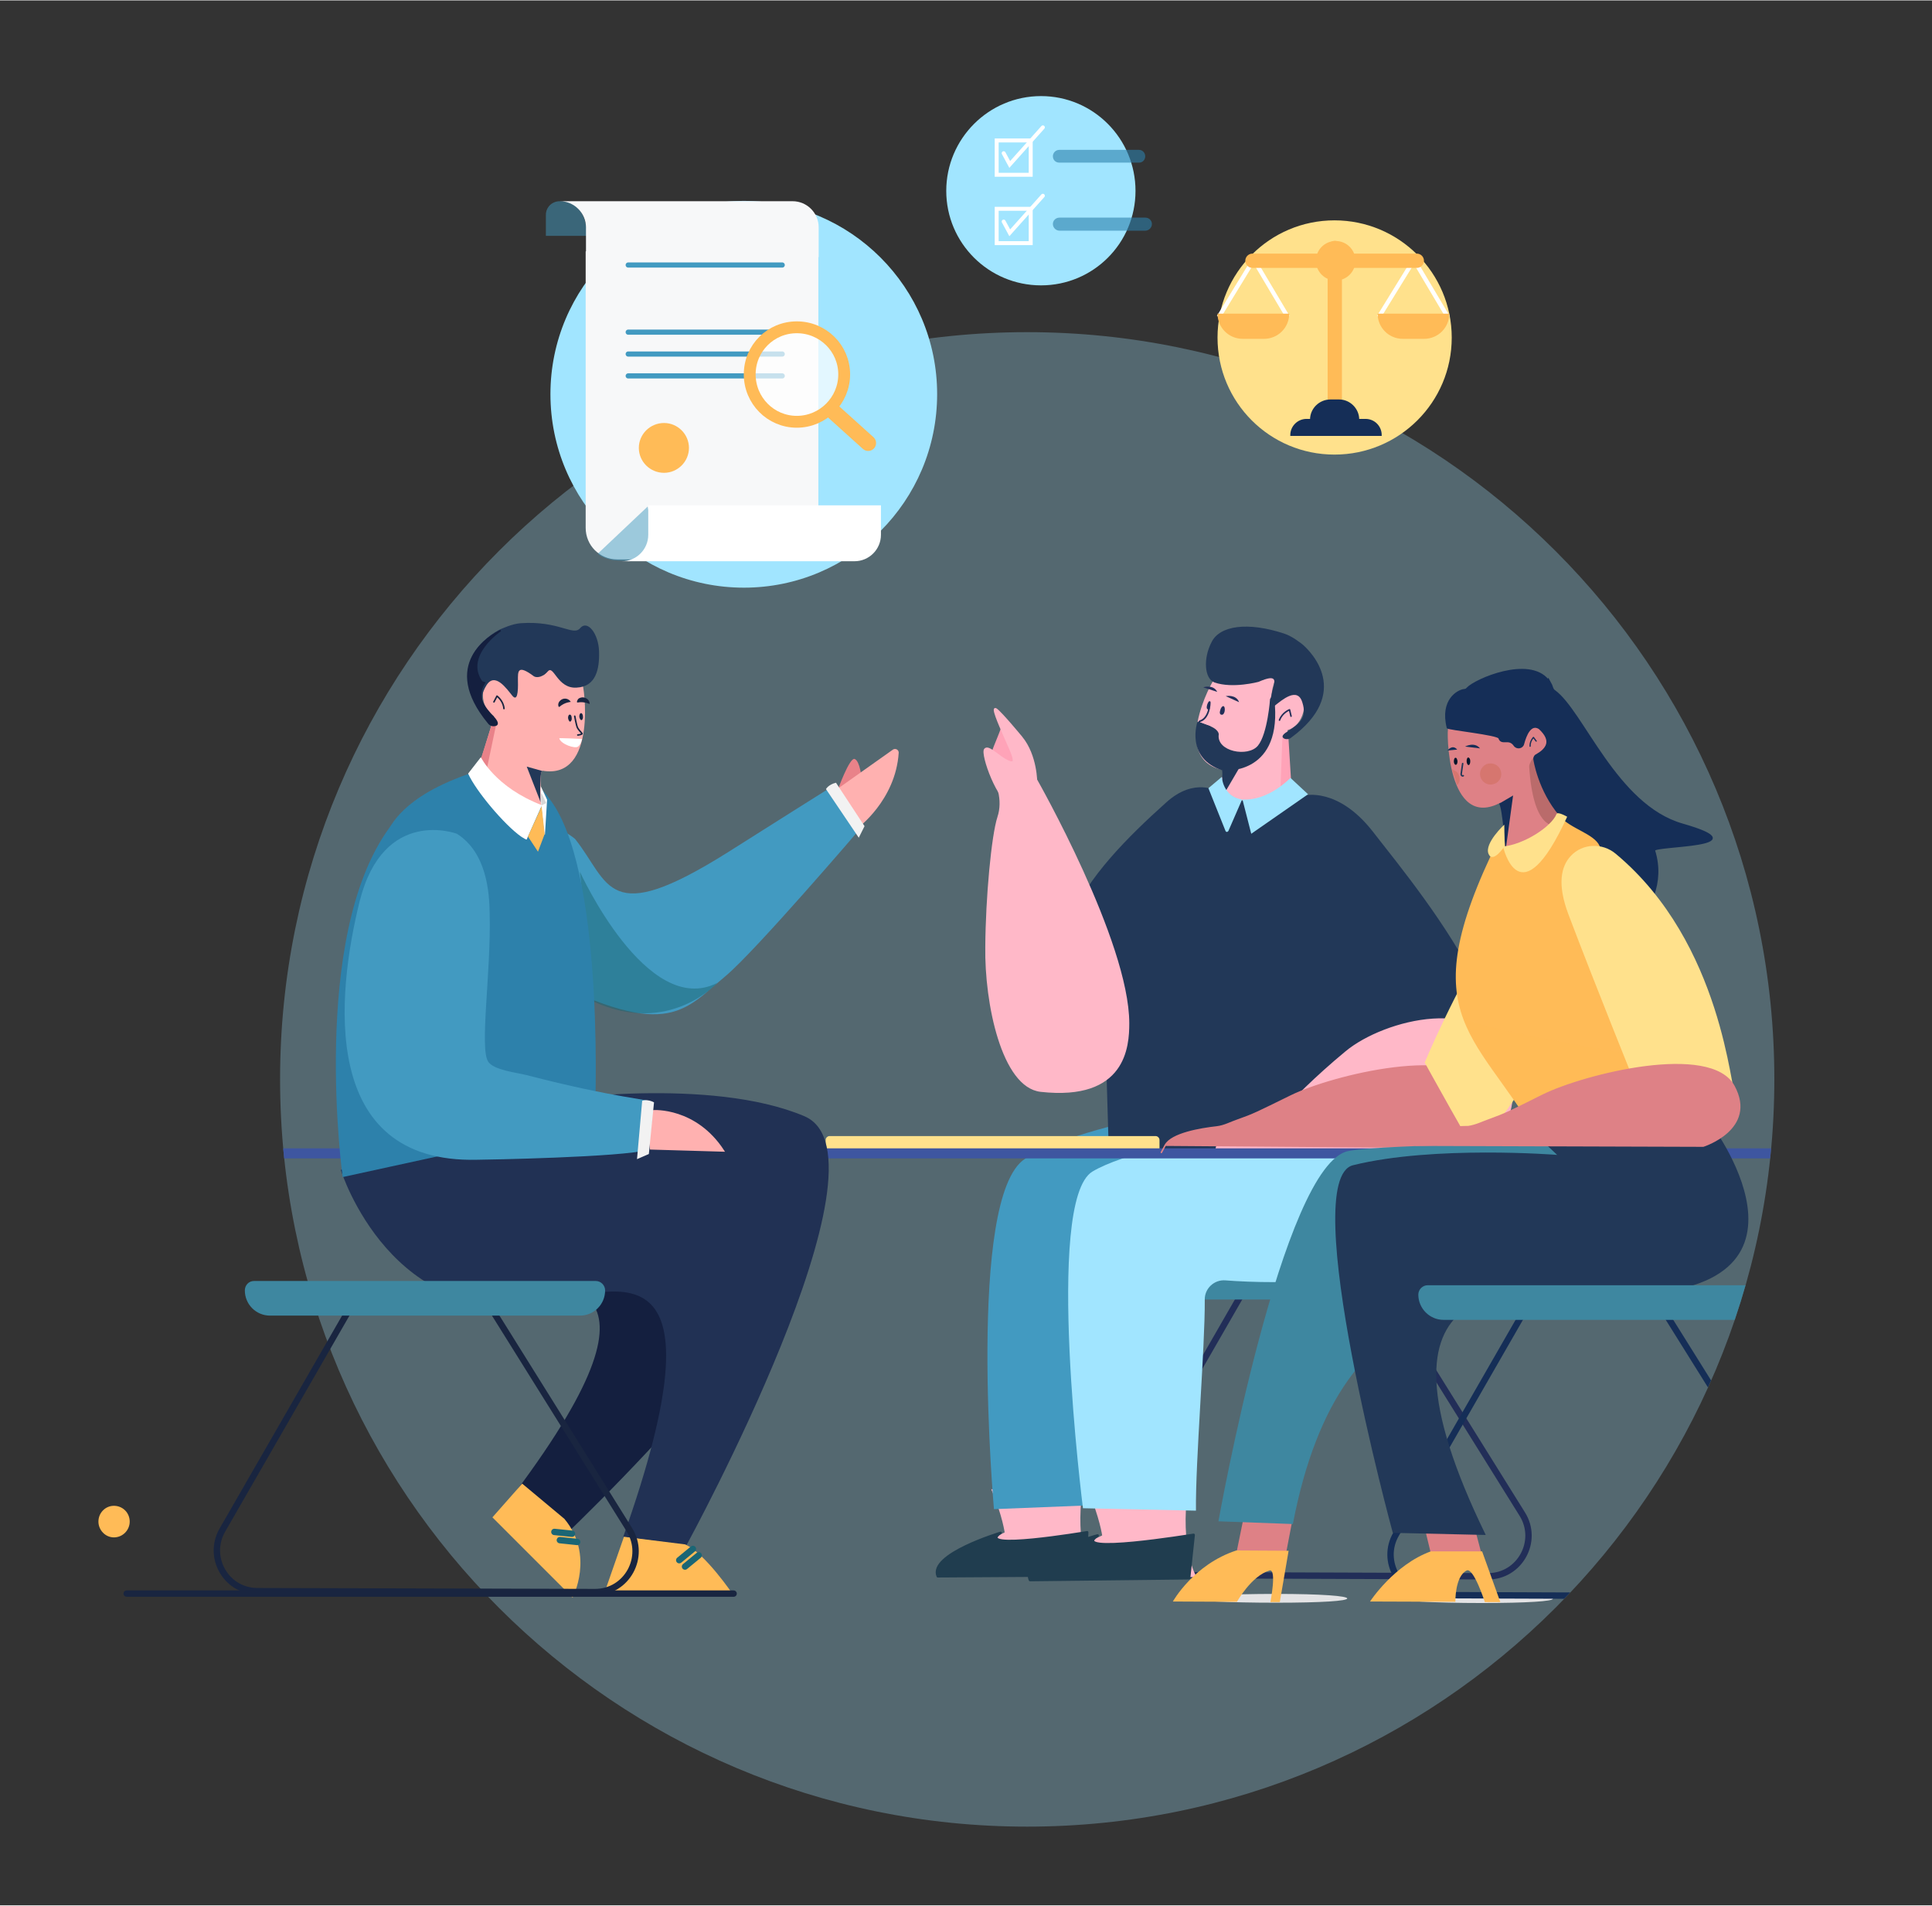 <svg version="1.2" xmlns="http://www.w3.org/2000/svg" viewBox="0 0 636 627" width="800" height="789">
	<rect x="0" y="0" width="636" height="627" fill="#333333" stroke="none"/>
	<title>9263461_4081378-ai</title>
	<defs>
		<clipPath clipPathUnits="userSpaceOnUse" id="cp1">
			<path d="m584.07 355.13c0 135.83-110.11 245.94-245.94 245.94-135.83 0-245.95-110.11-245.95-245.94 0-135.83 110.12-245.94 245.95-245.94 135.83 0 245.94 110.11 245.94 245.94z"/>
		</clipPath>
		<clipPath clipPathUnits="userSpaceOnUse" id="cp2">
			<path d="m373.82 62.68c0 17.19-13.94 31.14-31.14 31.14-17.2 0-31.14-13.95-31.14-31.14 0-17.2 13.94-31.15 31.14-31.15 17.2 0 31.14 13.95 31.14 31.15z"/>
		</clipPath>
	</defs>
	<style>
		.s0 { opacity: .3;fill: #a1e5ff } 
		.s1 { fill: none;stroke: #222e58;stroke-linecap: round;stroke-linejoin: round;stroke-width: 2.1 } 
		.s2 { fill: #3e87a0 } 
		.s3 { fill: #ffb8c8;stroke: #ffb8c8;stroke-width: .5 } 
		.s4 { fill: #203d4f;stroke: #203d4f;stroke-linecap: round;stroke-linejoin: round;stroke-width: .8 } 
		.s5 { fill: #429ac1 } 
		.s6 { fill: #203d4f;stroke: #203d4f;stroke-linecap: round;stroke-linejoin: round;stroke-width: .9 } 
		.s7 { fill: #a1e5ff } 
		.s8 { fill: #223858 } 
		.s9 { opacity: .4;mix-blend-mode: multiply;fill: #ffb8c8 } 
		.s10 { fill: #ffa3b8;stroke: #ffa3b8;stroke-width: .5 } 
		.s11 { fill: none;stroke: #222e58;stroke-linecap: round;stroke-linejoin: round;stroke-width: .5 } 
		.s12 { fill: #222e58 } 
		.s13 { fill: #ffe18c } 
		.s14 { fill: none;stroke: #3e56a0;stroke-width: 3.3 } 
		.s15 { fill: #e3e3e5 } 
		.s16 { fill: #de8186;stroke: #de8186;stroke-width: .5 } 
		.s17 { fill: #ffbb57 } 
		.s18 { opacity: .1;mix-blend-mode: multiply;fill: #ffbb57 } 
		.s19 { fill: none;stroke: #152e57;stroke-linecap: round;stroke-linejoin: round;stroke-width: 2.1 } 
		.s20 { fill: none;stroke: #152e57;stroke-linecap: round;stroke-linejoin: round;stroke-width: .4 } 
		.s21 { fill: #152e57 } 
		.s22 { fill: #ba6b6b } 
		.s23 { fill: #152e57;stroke: #152e57;stroke-width: .5 } 
		.s24 { fill: #d6766f } 
		.s25 { fill: none;stroke: #223858;stroke-linecap: round;stroke-linejoin: round;stroke-width: .5 } 
		.s26 { fill: #02152b } 
		.s27 { fill: none;stroke: #ffffff;stroke-width: 1.3 } 
		.s28 { fill: none;stroke: #ffffff;stroke-linecap: round;stroke-width: 1.3 } 
		.s29 { fill: #2d81ab } 
		.s30 { opacity: .5;fill: #429ac1 } 
		.s31 { fill: #f7f8f9 } 
		.s32 { fill: #ffffff } 
		.s33 { fill: none;stroke: #429ac1;stroke-linecap: round;stroke-width: 1.7 } 
		.s34 { opacity: .7;fill: #ffffff } 
		.s35 { fill: none;stroke: #ffbb57;stroke-width: 3.9 } 
		.s36 { fill: none;stroke: #ffbb57;stroke-linecap: round;stroke-width: 5.2 } 
		.s37 { fill: none;stroke: #ffbb57;stroke-linecap: round;stroke-width: 4.7 } 
		.s38 { fill: none;stroke: #ffffff;stroke-width: 1.4 } 
		.s39 { fill: #141f3f;stroke: #141f3f;stroke-width: .5 } 
		.s40 { fill: none;stroke: #1b6675;stroke-linecap: round;stroke-linejoin: round;stroke-width: 2.1 } 
		.s41 { fill: #213154;stroke: #213154;stroke-width: .5 } 
		.s42 { fill: #e98289 } 
		.s43 { fill: #ffb1b0;stroke: #ffb1b0;stroke-width: .5 } 
		.s44 { fill: #f2f2f2 } 
		.s45 { opacity: .5;fill: #1b6675 } 
		.s46 { fill: none;stroke: #192540;stroke-linecap: round;stroke-linejoin: round;stroke-width: 2.1 } 
		.s47 { fill: none;stroke: #192540;stroke-linecap: round;stroke-linejoin: round;stroke-width: .5 } 
		.s48 { fill: #192540 } 
		.s49 { fill: #d6d6d6 } 
	</style>
	<g id="OBJECTS">
		<g id="&lt;Group&gt;">
			<g id="&lt;Group&gt;">
				<g id="&lt;Group&gt;">
					<g id="&lt;Group&gt;">
						<g id="&lt;Group&gt;">
							<g id="&lt;Group&gt;">
								<g id="&lt;Group&gt;">
									<path id="&lt;Path&gt;" class="s0" d="m584.1 355.1c0 135.9-110.1 246-246 246-135.8 0-245.9-110.1-245.9-246 0-135.8 110.1-245.9 245.9-245.9 135.9 0 246 110.1 246 245.9z"/>
									<g id="&lt;Clip Group&gt;" clip-path="url(#cp1)">
										<g id="&lt;Group&gt;">
											<g id="&lt;Group&gt;">
												<g id="&lt;Group&gt;">
													<g id="&lt;Group&gt;">
														<path id="&lt;Path&gt;" class="s1" d="m454.4 423.3c13.1 21 33.5 53.7 46.7 74.9 5.6 8.9-0.8 20.5-11.2 20.5l-111.4-0.4c-10.2 0-16.5-11.2-11.4-20.1l43.5-75.6"/>
														<path id="&lt;Path&gt;" class="s2" d="m484.8 427.6h-102c-4.6 0-8.3-3.7-8.3-8.2 0-1.7 1.4-3.1 3-3.1h112.6c1.6 0 3 1.4 3 3.1 0 4.5-3.7 8.2-8.3 8.2z"/>
													</g>
													<g id="&lt;Group&gt;">
														<g id="&lt;Group&gt;">
															<g id="&lt;Group&gt;">
																<path id="&lt;Path&gt;" class="s3" d="m356.1 490c-2.5 18.4 2.4 26.7 2.4 26.7 0 0-44.6 1-46.1-0.8-1.5-1.9 18.6-11.5 18.6-11.5 0 0-0.7-5.5-4.3-14.1z"/>
															</g>
															<g id="&lt;Group&gt;">
																<path id="&lt;Path&gt;" class="s4" d="m357.9 504.2c-0.7 0.1-37.4 6.3-28.5 0.2 0 0-23.8 7.1-20.7 14.3l48.6-0.3z"/>
															</g>
														</g>
														<g id="&lt;Group&gt;">
															<path id="&lt;Path&gt;" class="s5" d="m369.9 494.9c-1.6-20.1-1.5-72.5-2.2-74.6-0.8-2.2 84.9-17.9 84.9-37.1-0.1-19.2-37.4-22.1-37.4-22.1 0 0-58.4 7.5-77.8 20.2-19.3 12.6-10.2 115.3-10.2 115.3z"/>
														</g>
														<g id="&lt;Group&gt;">
															<g id="&lt;Group&gt;">
																<path id="&lt;Path&gt;" class="s3" d="m390.8 489.7c-2.7 20 2.7 29 2.7 29 0 0-49.4 1.1-51.1-1-1.6-2 20.7-12.3 20.7-12.3 0 0-0.8-6-4.8-15.4z"/>
															</g>
															<g id="&lt;Group&gt;">
																<path id="&lt;Path&gt;" class="s6" d="m392.9 505.1c-0.8 0.1-41.4 6.8-31.6 0.2 0 0-25.6 6.8-22.2 14.6l52.3-0.6z"/>
															</g>
														</g>
														<g id="&lt;Group&gt;">
															<g id="&lt;Group&gt;">
																<path id="&lt;Path&gt;" class="s7" d="m356.5 496.3c0 0-12.8-101.1 3.1-110.8 19-11.5 101.4-23 101.4-23 0 0 5.8 20.7 2.4 45.4-2.1 15.1-43.3 14.7-60 13.4-3.7-0.3-6.9 2.7-6.8 6.4 0.1 15.8-3.1 53.3-2.9 69.4z"/>
															</g>
														</g>
													</g>
												</g>
												<g id="&lt;Group&gt;">
													<path id="&lt;Path&gt;" class="s8" d="m400.9 260.4c0 0-7.6-4.9-17 3.6-26 23.3-51.2 51.8-19.9 80.5l1 34 119.4-1.3c29.9-27.4-14.1-80.1-32.7-103.9-11.4-14.4-22.2-11.6-22.2-11.6z"/>
													<g id="&lt;Group&gt;">
														<path id="&lt;Path&gt;" class="s3" d="m486.8 379.2c0 0 16.2-8.6 9.3-30.3-7-21.8-40.4-13.3-53-2.8-10.3 8.5-17.4 15.9-21.1 19.8-1.7 1.8-3.8 2.9-6.2 3.4 0 0-14.5-0.4-15.5 9.4"/>
														<path id="&lt;Path&gt;" class="s9" d="m486.8 379.2l-86.5-0.5c0 0 72.6 1 93.5-26.6l2.3-3.2c6.9 21.7-9.3 30.3-9.3 30.3z"/>
													</g>
													<g id="&lt;Group&gt;">
														<path id="&lt;Path&gt;" class="s3" d="m400.1 223.4c-0.7 0.1-15.6 27.6 4 29.9 0 0-1.4 2.3-2.4 4 0 0 5.2 12.4 22.8 1.8 0 0-0.9-16.1-0.9-19.1 0 0 6-1.1 5.6-10.3 0 0-3.1-6.7-10.2-0.9 0 0-1.2 1.6-0.3-2.5 1.2-5.1 5.3-13.6-5.2-3.2 0 0-2.5 2.1-3.5-2.1 0 0-2.6-1.3-4.6 1.1-2 2.3-5.3 1.3-5.3 1.3z"/>
														<path id="&lt;Path&gt;" class="s8" d="m402.3 253.4l5.5-0.5-6.5 11.1c0 0 1.5-8.5 1-10.6z"/>
														<path id="&lt;Path&gt;" class="s10" d="m422.4 242.7l-0.7 18.4c0 0 3-1.3 3.2-2l-1-16.2c0 0-0.6 0-1.5-0.2z"/>
													</g>
													<g id="&lt;Group&gt;">
														<path id="&lt;Path&gt;" class="s7" d="m424.8 255.9c0 0-7.2 7.7-15.8 7.1l2.9 11.3 18.7-13z"/>
														<path id="&lt;Path&gt;" class="s7" d="m402.2 255.6c0 0 0.4 6.6 6.7 7.4l-4.4 10.1c-0.2 0.7-0.9 0.8-1.1 0.2l-5.6-14z"/>
													</g>
													<g id="&lt;Group&gt;">
														<path id="&lt;Path&gt;" class="s11" d="m425 235.6l-0.5-2.1c0 0-2.4 0.9-3.3 3.4"/>
														<g id="&lt;Group&gt;">
															<path id="&lt;Path&gt;" class="s12" d="m403.1 234.2c-0.3 0.9-0.7 1-1.1 0.9-0.4-0.1-0.6-0.6-0.3-1.5 0.2-0.8 0.7-1.4 1.1-1.3 0.4 0.2 0.5 1.1 0.3 1.9z"/>
														</g>
														<g id="&lt;Group&gt;">
															<path id="&lt;Path&gt;" class="s12" d="m398.1 232.8c0.1-0.1 0.4 1-0.6 0.5-0.9-0.5 0.9-4.3 0.8-1.7z"/>
														</g>
														<path id="&lt;Path&gt;" class="s8" d="m425 242.7c-0.6 0.5-1.5 0.6-2.2 0.3-0.8-0.4-1.1-1.1 1.1-2.4 3.8-2.5 6.5-4.4 4.8-9.6-1.6-5.2-6.8-0.6-9 1.1-2.2 1.6-1.7-1.5-0.7-5.3 0.7-2.7 1.7-5.3-4.7-2.5 0 0-8.5 2.3-14.5 0.2-3.4-1.3-3.7-8-1-13.2 2.7-5.6 12-6.8 23.9-2.9 2.8 0.9 5.7 3.3 6.1 3.6 2.8 2.4 16.3 15.9-3.8 30.7z"/>
														<g id="&lt;Group&gt;">
															<path id="&lt;Path&gt;" class="s12" d="m398.3 239.4q-0.1 0-0.1 0l-3.4-1.3q-0.1 0-0.1-0.1c-0.2-0.1-0.2-0.3-0.2-0.5 0-0.2 0.2-0.4 0.4-0.5 2.9-0.9 3.2-5.5 3.1-6 0-0.1 0.1-0.3 0.2-0.3 0.2 0 0.3 0.1 0.3 0.2 0.1 0.4-0.1 5.6-3.4 6.6q-0.1 0.1-0.1 0.1 0 0 0 0l3.4 1.3c0.1 0.1 0.2 0.2 0.1 0.4q-0.1 0.1-0.2 0.1z"/>
														</g>
														<path id="&lt;Path&gt;" class="s8" d="m418.1 229.9c0 0-0.8 11.5-4 15.4-3.2 3.9-13.7 2-12.9-3.7 0 0 0.2-1.9-4.2-3.2l-2.8-1c0 0-4.2 12.1 8.4 16.1 0 0 18.7 1.8 17.1-21.4l2.6-7.4z"/>
														<path id="&lt;Path&gt;" class="s12" d="m403.5 229c0 0 3.4-0.7 4.4 2"/>
														<path id="&lt;Path&gt;" class="s12" d="m396.1 226.1c0 0 3.3-1.1 4.6 1.5"/>
													</g>
													<g id="&lt;Group&gt;">
														<path id="&lt;Path&gt;" class="s3" d="m328.8 260.3c0.7 2.8 0.7 5.8-0.2 8.5-2 6.1-3.9 26.6-4 42.7-0.3 18.6 5.4 46.1 18 47.5 27.9 3.1 28.9-14.8 28.9-22.3 0-26.9-30.4-80.3-30.4-80.3z"/>
														<path id="&lt;Path&gt;" class="s10" d="m330 238.3c0.3 0.8-3 7.7-3.4 9.6l3.6 5.3 4.9-4.9z"/>
														<path id="&lt;Path&gt;" class="s3" d="m341.2 257.5c0 0 0.1-8.9-4.9-15 0 0-6.5-7.9-8.3-9.2-1.8-1.2 0.7 4.5 2.9 9.5 2.2 5 4.3 9.1 1 7.6-3.2-1.4-6.5-5.4-7.7-3.9-1.3 1.5 4.4 17.6 9.3 18.6z"/>
													</g>
												</g>
											</g>
											<g id="&lt;Group&gt;">
												<path id="&lt;Path&gt;" class="s13" d="m273.1 373.8h107.3c0.7 0 1.3 0.6 1.3 1.3v3c0 0.7-0.6 1.3-1.3 1.3h-107.3c-0.7 0-1.3-0.6-1.3-1.3v-3c0-0.7 0.6-1.3 1.3-1.3z"/>
												<path id="&lt;Path&gt;" class="s14" d="m70.1 532.7v-127.3c0-14.3 10.7-25.9 23.8-25.9h492.5c13.2 0 23.8 11.6 23.8 25.9v127.3"/>
												<g id="&lt;Group&gt;">
													<path id="&lt;Path&gt;" class="s12" d="m80.4 534.6h-20.5c0-3.2 2.6-5.8 5.8-5.8h8.9c3.2 0 5.8 2.6 5.8 5.8z"/>
													<path id="&lt;Path&gt;" class="s12" d="m620.8 534.6h-20.5c0-3.2 2.6-5.8 5.9-5.8h8.8c3.2 0 5.8 2.6 5.8 5.8z"/>
												</g>
											</g>
											<g id="&lt;Group&gt;">
												<g id="&lt;Group&gt;">
													<path id="&lt;Path&gt;" class="s15" d="m443.5 526c0 0.8-8.2 1.4-23.5 1.4-15.3 0-27.6-0.6-27.6-1.4 0-0.8 12.3-1.5 27.6-1.5 15.3 0 23.5 0.7 23.5 1.5z"/>
													<path id="&lt;Path&gt;" class="s15" d="m511.2 526.1c0 0.8-8.2 1.4-23.5 1.4-15.3 0-27.7-0.7-27.7-1.5 0-0.7 12.4-1.4 27.7-1.4 15.3 0 23.5 0.7 23.5 1.5z"/>
													<path id="&lt;Path&gt;" class="s16" d="m477.8 377.5c0 0 17.7-5.4 10.2-19.6-7.5-14.2-49.3-4-63 2.7-11.2 5.5-12.3 6.1-17.7 8-2.1 0.7-4.2 1.9-6.7 2.2-5.4 0.6-14.9 2.2-17 6-2.9 5.4 0 0 0 0z"/>
													<path id="&lt;Path&gt;" class="s13" d="m517.5 305c0.3-5.8-3.9-10.9-9.7-11.4-4.4-0.4-9.9 1.9-15.6 11-13.3 21.2-23.2 45-23.2 45 0 0 17.1 31 16.7 29-0.4-1.9 29.7-27.6 31.8-73.6z"/>
													<path id="&lt;Path&gt;" class="s17" d="m524.1 274.1c21.2 20.1 18.8 51.3 32.1 97.7l-49.5 3.1c-21.7-37.1-43.7-40.3-10.4-104.6 0.7-1.4 2.8-2.2 5.5-2.8 8-1.6 16.3 1 22.3 6.6z"/>
													<path id="&lt;Path&gt;" class="s18" d="m557.4 350.2c0 0-71.2-11.1-74.9-15.3-6.5-7.3 15.9 26.9 15.9 26.9l8.4 12.8 31.8-2.5z"/>
													<path id="&lt;Path&gt;" class="s19" d="m546.9 430c13.1 20.9 33.5 53.6 46.6 74.8 5.6 8.9-0.8 20.5-11.2 20.5l-111.3-0.4c-10.2 0-16.6-11.2-11.4-20.1l43.4-75.5"/>
													<path id="&lt;Path&gt;" class="s16" d="m425 501.2l-2.6 13.6-15.8-0.5 2.8-13.7z"/>
													<path id="&lt;Path&gt;" class="s2" d="m558.5 379.3c0 0 26.4 51.6-39.5 49.7-24.4-0.7-77.2-12.1-93.4 72.5l-24.5-0.9c0 0 21-118 42.9-121.9 14-2.4 68.1-2.3 68.1-2.3z"/>
													<path id="&lt;Path&gt;" class="s16" d="m485.2 502.8l2.9 11-16.3-0.5-3-12.4z"/>
													<path id="&lt;Path&gt;" class="s8" d="m563.7 370.5c0 0 44.3 59.3-38.4 55.3-24.3-1.2-80-10.5-36.2 79.3l-30.6-0.7c0 0-31.7-116.3-13.1-121 26.6-6.6 67.2-3.4 67.2-3.4l-5.4-5.1z"/>
													<path id="&lt;Path&gt;" class="s2" d="m577.2 434.3h-102c-4.6 0-8.3-3.8-8.3-8.3 0-1.7 1.4-3.1 3.1-3.1h112.5c1.7 0 3 1.4 3 3.1 0 4.5-3.7 8.3-8.3 8.3z"/>
													<path id="&lt;Path&gt;" class="s16" d="m477 239.4c-0.6 0.5-0.5 34 17.1 24.3 0 0 1.4 3.4 1.7 15.9 0 0 10.5 0.7 17.8-11.5 0 0-7.4-16.3-8.5-19.1 0 0 7.4-5.2 2.8-9.7 0 0-5.7-3.9-7.2 5.2 0 0-4.2-1.9-4-7.1 0.3-5.1-4.9-3.6-6.1-0.9 0 0-1.4 2.9-4-0.6 0 0-0.8 2.1-3.8 2.8-1.3 0.4-5.8 0.7-5.8 0.7z"/>
													<path id="&lt;Path&gt;" class="s20" d="m505.7 243.8l-0.9-1.2c0 0-1.2 1.2-1.1 2.9"/>
													<path id="&lt;Path&gt;" class="s21" d="m493.5 264.4l4.6-2.7-2.5 18.3c0 0-1-14.1-2.1-15.6z"/>
													<path id="&lt;Path&gt;" class="s22" d="m503.4 252.3c1.3 20.1 8 19.2 8 19.2 0 0 2.7-2.8 2.5-3.5l-8.7-19.3c0 0-1.9 2.2-1.8 3.6z"/>
													<path id="&lt;Path&gt;" class="s17" d="m424.2 510.3l-2.9 16.9h-3.1c0 0 2.2-11.1-0.3-10.4-6 1.8-10.7 10.3-10.7 10.3l-21.1-0.1c0 0 6.8-12.2 20.9-16.8z"/>
													<path id="&lt;Path&gt;" class="s17" d="m487.9 510.5l6 16.7h-5.1c0 0-3.7-11.5-6-10.4-3.9 2-3.7 10.3-3.7 10.3l-28.1-0.1c0 0 7.9-12.1 20-16.5z"/>
													<path id="&lt;Path&gt;" class="s21" d="m482.3 245.6c0 0 3.1-1.7 4.9 0.6"/>
													<path id="&lt;Path&gt;" class="s21" d="m476.5 246.9c0 0 1.6-2.2 3.2-0.3"/>
													<path id="&lt;Path&gt;" class="s23" d="m544.6 279.8c-0.5-1.8 35.8-1 9.3-8.6-21.9-6.2-32.8-37.3-42.2-44-0.6-0.4-0.7-1.2-1-1.9-0.5-1-0.9-1.6-1-1.8q0 0-0.1 0.2c-6.3-7.8-23.9-0.2-26.6 2.7-0.2 0.3-0.6 0.5-1 0.5-2 0.2-7.8 3.3-5.5 12.5 0.1 0.5 16.7 2.2 17 3.4 0.8 2.4 3.2-0.2 5 2.4 0.8 1.2 2.7 0.9 3-0.5 0.8-3 2.4-6.8 5.2-5.1 4.6 4.2 2.4 6.9-1 8.8q-0.1 0.1-0.3 0.2-0.4 0.5-0.4 1.1c0 0.2 1.5 10.3 8.6 18.6 3.5 4.2 11.3 5.7 13.2 9.9 8.2 18.2-2.2 37.9-2.2 37.9 0 0 26.7-14.8 20-36.3z"/>
													<path id="&lt;Path&gt;" class="s13" d="m515.9 268.7c0 0-3.1-1.8-3.5-0.9-1.7 4.2-10.7 10-17.6 10.7 0 0 5.4 24.5 21.1-9.8z"/>
													<path id="&lt;Path&gt;" class="s13" d="m495.3 278.4c0 0-3.9 5.9-5.3 2.5-1.4-3.5 5.2-9.6 5.2-9.6z"/>
													<path id="&lt;Path&gt;" class="s13" d="m531.9 280.9c-4.4-3.7-11-3.5-14.9 0.8-3 3.3-4.5 9-0.7 19.1 8.9 23.5 21.9 55.6 21.9 55.6 0 0 35 5.2 33.2 4.3-1.7-0.9-4.1-50.3-39.5-79.8z"/>
													<path id="&lt;Path&gt;" class="s16" d="m560.7 377.1c0 0 17.7-5.6 10.1-19.7-7.6-14.2-49.3-3.8-63 3-11.2 5.6-12.2 6.1-17.7 8.1-2 0.7-4.1 1.8-6.7 2.2-12-0.1-16.9 6.1-16.9 6.1z"/>
													<g id="&lt;Group&gt;">
														<g id="&lt;Group&gt;">
															<path id="&lt;Path&gt;" class="s24" d="m489.3 251.4c-1.7 0.8-2.6 2.8-1.8 4.6 0.8 1.8 2.8 2.6 4.6 1.8 1.8-0.7 2.6-2.8 1.8-4.6-0.7-1.7-2.8-2.5-4.6-1.8z"/>
															<path id="&lt;Path&gt;" class="s24" d="m479.7 258.3c1-0.9 1-2.3 0.4-3.6-0.3-0.9-1.3-1.2-2.1-1.6z"/>
															<path id="&lt;Path&gt;" class="s25" d="m481.7 255.2c-0.3 0.2-0.7-0.1-0.7-0.5l0.5-3.5"/>
															<path id="&lt;Path&gt;" class="s26" d="m484 250.4c0 0.7-0.2 1.2-0.5 1.3-0.4 0-0.7-0.6-0.7-1.3 0-0.6 0.2-1.2 0.5-1.2 0.4 0 0.7 0.5 0.7 1.2z"/>
															<path id="&lt;Path&gt;" class="s26" d="m479.8 250.4c0 0.7-0.2 1.2-0.6 1.2-0.3 0-0.6-0.5-0.6-1.1 0-0.7 0.2-1.2 0.5-1.2 0.4-0.1 0.6 0.5 0.7 1.1z"/>
														</g>
													</g>
												</g>
											</g>
										</g>
									</g>
								</g>
								<g id="&lt;Group&gt;">
									<g id="&lt;Group&gt;">
										<g id="&lt;Group&gt;">
											<path id="&lt;Path&gt;" class="s7" d="m373.8 62.7c0 17.2-13.9 31.1-31.1 31.1-17.2 0-31.2-13.9-31.2-31.1 0-17.2 14-31.2 31.2-31.2 17.2 0 31.1 14 31.1 31.2z"/>
										</g>
										<g id="&lt;Group&gt;">
											<path id="&lt;Path&gt;" class="s27" d="m339.3 79.9h-11.2v-11.3h11.2z"/>
											<path id="&lt;Path&gt;" class="s28" d="m330.4 72.8l2 3.7 10.9-12.2"/>
										</g>
										<g id="&lt;Group&gt;">
											<path id="&lt;Path&gt;" class="s27" d="m339.3 57.4h-11.2v-11.3h11.2z"/>
											<path id="&lt;Path&gt;" class="s28" d="m330.4 50.3l2 3.7 10.9-12.2"/>
										</g>
										<g id="&lt;Clip Group&gt;" style="opacity: .6">
											<path id="&lt;Path&gt;" class="s29" d="m375 53.4h-26.3c-1.2 0-2.1-0.9-2.1-2.1 0-1.1 0.9-2.1 2.1-2.1h26.3c1.1 0 2 1 2 2.1 0 1.2-0.9 2.1-2 2.1z"/>
											<path id="&lt;Path&gt;" class="s29" d="m377 75.8h-28.2c-1.2 0-2.2-1-2.2-2.2 0-1.2 1-2.1 2.2-2.1h28.2c1.2 0 2.2 0.9 2.2 2.1 0 1.2-1 2.2-2.2 2.2z"/>
											<g id="&lt;Group&gt;" clip-path="url(#cp2)">
											</g>
										</g>
									</g>
									<g id="&lt;Group&gt;">
										<path id="&lt;Path&gt;" class="s7" d="m308.5 129.6c0 35.2-28.5 63.7-63.6 63.7-35.2 0-63.7-28.5-63.7-63.7 0-35.1 28.5-63.6 63.7-63.6 35.1 0 63.6 28.5 63.6 63.6z"/>
										<g id="&lt;Group&gt;">
											<path id="&lt;Path&gt;" class="s30" d="m184.3 66.1c-2.6 0-4.6 2-4.6 4.5v6.9h13.5c0 0 0.6-11.4-8.9-11.4z"/>
											<path id="&lt;Path&gt;" class="s31" d="m269.5 74.7c0-4.7-3.8-8.6-8.6-8.6h-8.1-68.5c4.7 0 8.6 3.9 8.6 8.6v7.9h-0.1v91c0 5.8 4.6 10.4 10.4 10.4h66.2v-99.5h0.1z"/>
											<path id="&lt;Path&gt;" class="s17" d="m226.8 147.3c0 4.5-3.7 8.2-8.2 8.2-4.6 0-8.3-3.7-8.3-8.2 0-4.5 3.7-8.2 8.3-8.2 4.5 0 8.2 3.7 8.2 8.2z"/>
											<path id="&lt;Path&gt;" class="s30" d="m196.9 182l16.3-15.4 3.8 17.7c0 0-11.6 0.4-15.4-0.1-1.2-0.2-4.4-1.2-4.7-2.2z"/>
											<path id="&lt;Path&gt;" class="s32" d="m204.7 184.6c4.8 0 8.7-3.9 8.7-8.7v-9.7h76.6v9.7c0 4.8-3.9 8.7-8.7 8.7h-8z"/>
											<path id="&lt;Path&gt;" class="s33" d="m206.8 87.1h50.7"/>
											<path id="&lt;Path&gt;" class="s33" d="m206.8 109.2h50.7"/>
											<path id="&lt;Path&gt;" class="s33" d="m206.8 116.4h50.7"/>
											<path id="&lt;Path&gt;" class="s33" d="m206.8 123.6h50.7"/>
										</g>
										<g id="&lt;Group&gt;">
											<path id="&lt;Path&gt;" class="s34" d="m277.9 123.1c0 8.6-7 15.6-15.6 15.6-8.6 0-15.5-7-15.5-15.6 0-8.6 6.9-15.5 15.5-15.5 8.6 0 15.6 6.9 15.6 15.5z"/>
											<path id="&lt;Path&gt;" class="s35" d="m277.9 123.1c0 8.6-7 15.6-15.6 15.6-8.6 0-15.5-7-15.5-15.6 0-8.6 6.9-15.5 15.5-15.5 8.6 0 15.6 6.9 15.6 15.5z"/>
											<path id="&lt;Path&gt;" class="s36" d="m273.7 134.8l12.1 10.9"/>
										</g>
									</g>
									<g id="&lt;Group&gt;">
										<g id="&lt;Group&gt;">
											<path id="&lt;Path&gt;" class="s13" d="m477.9 111c0 21.3-17.3 38.5-38.6 38.5-21.3 0-38.5-17.2-38.5-38.5 0-21.3 17.2-38.6 38.5-38.6 21.3 0 38.6 17.3 38.6 38.6z"/>
										</g>
										<g id="&lt;Group&gt;">
											<path id="&lt;Path&gt;" class="s37" d="m439.4 81.5v54.2"/>
											<path id="&lt;Path&gt;" class="s23" d="m447.2 138h-15.7c0-3.5 2.9-6.4 6.5-6.4h2.8c3.5 0 6.4 2.9 6.4 6.4z"/>
											<path id="&lt;Path&gt;" class="s23" d="m454.6 143.1h-29.6c0-2.8 2.3-5.1 5.1-5.1h19.4c2.9 0 5.1 2.3 5.1 5.1z"/>
											<g id="&lt;Group&gt;">
												<path id="&lt;Path&gt;" class="s38" d="m412.8 85.5l11.1 18.7"/>
												<path id="&lt;Path&gt;" class="s38" d="m412.5 85.7l-11.3 18.5"/>
											</g>
											<g id="&lt;Group&gt;">
												<path id="&lt;Path&gt;" class="s38" d="m465.5 85.5l11.1 18.7"/>
												<path id="&lt;Path&gt;" class="s38" d="m465.3 85.7l-11.4 18.5"/>
											</g>
											<path id="&lt;Path&gt;" class="s37" d="m412.3 85.7h54.1"/>
											<path id="&lt;Path&gt;" class="s17" d="m446.2 85.7c0 3.6-2.9 6.5-6.5 6.5-3.6 0-6.5-2.9-6.5-6.5 0-3.6 2.9-6.5 6.5-6.5 3.6 0 6.5 2.9 6.5 6.5z"/>
											<path id="&lt;Path&gt;" class="s17" d="m416.1 111.4h-7c-4.6 0-8.3-3.7-8.3-8.3h23.6c0 4.6-3.7 8.3-8.3 8.3z"/>
											<path id="&lt;Path&gt;" class="s17" d="m468.8 111.4h-7c-4.6 0-8.3-3.7-8.3-8.3h23.6c0 4.6-3.7 8.3-8.3 8.3z"/>
										</g>
									</g>
								</g>
							</g>
							<g id="&lt;Group&gt;">
								<g id="&lt;Group&gt;">
									<g id="&lt;Group&gt;">
										<g id="&lt;Group&gt;">
											<path id="&lt;Path&gt;" class="s39" d="m115.6 368.3c0 0-4.2 44.3 47.6 51 23.7 3.1 63.5-1.1 1 79.3l16.9 10.9c0 0 106.3-99 81.1-121.2-25.1-22.1-78-31.4-78-31.4z"/>
											<path id="&lt;Path&gt;" class="s17" d="m171.9 488.2l-9.8 11.1 26.4 26.4c0 0 7.3-13.9-2.7-25.9z"/>
											<g id="&lt;Group&gt;">
												<path id="&lt;Path&gt;" class="s40" d="m188.3 504.7l-5.8-0.6"/>
												<path id="&lt;Path&gt;" class="s40" d="m190 507.4l-5.7-0.6"/>
											</g>
										</g>
										<g id="&lt;Group&gt;">
											<path id="&lt;Path&gt;" class="s41" d="m112.5 385.1c0 0 16.7 53.1 67.9 43.1 23.6-4.6 59.1-18.7 25.1 77.3l20.4 2.6c0 0 69.6-127.5 38.8-140.6-30.9-13.1-84-5.2-84-5.2z"/>
											<path id="&lt;Path&gt;" class="s17" d="m205.4 505.7l-6.3 18.1 42.4 1.2c0 0-9.4-14-16-16.8z"/>
											<g id="&lt;Group&gt;">
												<path id="&lt;Path&gt;" class="s40" d="m228.1 509.7l-4.5 3.7"/>
												<path id="&lt;Path&gt;" class="s40" d="m230 511.8l-4.5 3.7"/>
											</g>
										</g>
									</g>
									<g id="&lt;Group&gt;">
										<path id="&lt;Path&gt;" class="s42" d="m275.7 260.1c0 0 4-11.2 5.7-10.4 1.7 0.8 2.2 6.1 2.2 6.1z"/>
										<path id="&lt;Path&gt;" class="s43" d="m282.1 272.3c0 0 12.5-9.1 13.5-24.7 0-0.8-0.9-1.2-1.5-0.8l-20.2 14.3c0 0 4.8 9.4 8.2 11.2z"/>
										<path id="&lt;Path&gt;" class="s5" d="m174 319c45.6 24.2 50.7 13.9 64.9 2.1 10-8.4 44.3-48.5 44.3-48.5l-8-14.6c0 0 2.5-1.7-35.6 22.4-40.1 25.2-38.7 10.2-50.3-4.4 0 0-6.1-5.2-9-2.5"/>
										<path id="&lt;Path&gt;" class="s44" d="m275.2 257.5l9.4 14.3-1.9 3.8-10.8-16c0 0 0.8-1.5 3.3-2.1z"/>
										<path id="&lt;Path&gt;" class="s45" d="m190.9 286.8c0 0 22 48.4 45.2 36.6 0 0-15.8 17.6-40.8 6.1z"/>
									</g>
									<g id="&lt;Group&gt;">
										<path id="&lt;Path&gt;" class="s46" d="m160.5 428.6c13.1 20.9 33.5 53.7 46.7 74.8 5.5 8.9-0.8 20.5-11.3 20.5l-111.3-0.3c-10.2-0.1-16.5-11.2-11.4-20.1l43.5-75.6"/>
										<path id="&lt;Path&gt;" class="s2" d="m190.9 432.9h-102c-4.6 0-8.3-3.7-8.3-8.3 0-1.7 1.3-3.1 3-3.1h112.5c1.7 0 3.1 1.4 3.1 3.1 0 4.6-3.7 8.3-8.3 8.3z"/>
									</g>
									<g id="&lt;Group&gt;">
										<path id="&lt;Path&gt;" class="s29" d="m182.1 264.5c17.4 26.2 13.7 104.7 13.7 104.7l-83 18.1c0 0-10.9-78.9 15.4-115 1.7-2.4 7.5-13.9 38.2-21.2 0 0 8.9 3.1 15.7 13.4z"/>
										<g id="&lt;Group&gt;">
											<path id="&lt;Path&gt;" class="s43" d="m191.4 224.8c0.6 0.3 5.1 31.6-12.8 28.5 0 0-1.9-0.8-0.2 11.6 0 0-12.1 0-21.1-11 0 0 4.9-15.4 5.6-18.4 0 0-5.6-2.5-3-11.4 0 0 3.1-5.4 8.7 2.1 0 0 2.7 2.8 1.7-2.3-1.1-5.1-1.1-15 6.5-2.3 0 0 1.9 2.6 4-1.3 0 0 2.7-0.6 4.1 2.2 1.4 2.8 6.5 2.3 6.5 2.3z"/>
											<path id="&lt;Path&gt;" class="s8" d="m178.4 253.6l-5-1.4 4.6 11.8c0 0-0.6-8.5 0.4-10.4z"/>
											<path id="&lt;Path&gt;" class="s42" d="m163.3 238.5l-3.8 18.1c0 0-2.6-2.1-2.5-2.8l4.9-15.5c0 0 0.5 0.1 1.4 0.2z"/>
											<g id="&lt;Group&gt;">
												<path id="&lt;Path&gt;" class="s8" d="m160.8 237.8c0.5 0.7 1.3 1 2.2 0.8 0.7-0.1 1.2-0.7-0.5-2.6-3.2-3.3-5.3-5.8-2.4-10.5 2.8-4.6 6.7 1.1 8.5 3.3 1.7 2.1 2-1 1.9-4.9 0-2.9-0.3-5.6 5.3-1.4 0 0 1.9 1.2 4.6-1.7 1.9-2.1 3.1 5.8 9.4 5.4 6.4-0.3 7.6-6.1 7.4-12-0.2-5.8-3.8-10.4-6.2-7.6-2.3 2.8-7-2.5-19.6-1.6-2.9 0.2-6.4 1.9-6.7 2-3.4 1.7-19.8 11.5-3.9 30.8z"/>
												<path id="&lt;Path&gt;" class="s39" d="m159.5 224.6c-2.9 4.6-0.2 8.1 3 11.4 1.7 1.9 1.2 2.5 0.5 2.6-0.9 0.2-1.7-0.1-2.2-0.8-15.9-19.3 0.6-28.7 4-30.4 0 0-12.3 8.3-6.2 16.9z"/>
											</g>
											<g id="&lt;Group&gt;">
												<path id="&lt;Path&gt;" class="s47" d="m162.6 230.9l1-1.9c0 0 2.1 1.5 2.3 4.1"/>
												<g id="&lt;Group&gt;">
													<path id="&lt;Path&gt;" class="s48" d="m188.2 236.2c0.1 0.6-0.2 1.1-0.5 1.2-0.3 0-0.6-0.5-0.7-1.2 0-0.6 0.2-1.1 0.5-1.1 0.4-0.1 0.7 0.4 0.7 1.1z"/>
													<path id="&lt;Path&gt;" class="s48" d="m191.9 235.7c0.1 0.6-0.2 1.2-0.5 1.2-0.3 0-0.6-0.5-0.7-1.1 0-0.7 0.2-1.2 0.6-1.2 0.3 0 0.6 0.5 0.6 1.1z"/>
													<path id="&lt;Path&gt;" class="s47" d="m190.2 241.8c0.2 0 1.5-0.2 1.4-0.5 0 0-1.2-1.3-1.5-1.9-0.4-0.9-0.9-3.8-0.9-3.8"/>
													<path id="&lt;Path&gt;" class="s48" d="m184.2 232.5c1.7-1.5 3.7-1.6 3.7-1.6-0.6-1-1.9-1.4-3-0.8-0.5 0.3-1 0.8-1.1 1.4-0.1 0.3 0 1.3 0.4 1z"/>
													<path id="&lt;Path&gt;" class="s48" d="m190.1 231.1c2.3-0.4 4 0.5 4 0.5 0.1-1.1-0.9-2.1-2.2-2.2-0.4 0-1.2 0.1-1.6 0.6-0.2 0.2-0.6 1.1-0.2 1.1z"/>
												</g>
												<path id="&lt;Path&gt;" class="s32" d="m184.1 242.9c0-0.2 7.5 0.2 7.5 0.2 0 0-0.3 1.7-1.3 2.5-0.9 0.8-5.6-0.7-6.2-2.7z"/>
											</g>
										</g>
										<g id="&lt;Group&gt;">
											<path id="&lt;Path&gt;" class="s32" d="m158.3 249.1c0 0 4.7 9.9 20.1 15.8l-4.9 11c0.1 0.8-1.3-0.3-2-0.7-5.4-3.8-14.8-14.9-17.4-20.7 0 0 3.1-4 4.2-5.4z"/>
											<path id="&lt;Path&gt;" class="s32" d="m178 263.5l1.2 11c0 0.1 0.2 0.1 0.2 0l0.7-11.4-2.1-4.5z"/>
											<path id="&lt;Path&gt;" class="s49" d="m178.1 260.9c0.3 0 1.7 3.3 1.7 3.3l-1.6 0.8z"/>
											<path id="&lt;Path&gt;" class="s17" d="m178.3 265.3l1 9.1-2.2 5.8-3.3-5z"/>
										</g>
									</g>
									<g id="&lt;Group&gt;">
										<path id="&lt;Path&gt;" class="s43" d="m215.1 365.5c0 0 13.9-1 23.1 13.2l-24-0.7c0 0-1-9.2 0.9-12.5z"/>
										<path id="&lt;Path&gt;" class="s5" d="m150.4 274.3c0 0-24.1-9.1-32 22.2-7.6 30.6-13.5 86.4 38.7 85.1 2.3 0 47.8-0.8 56.4-3.3 0 0 1.8-14.5 1.3-15.6-0.5-1-11.5-1.2-41.6-9-3.2-0.8-10.7-1.6-12.5-4.4-2.9-4.4 1-29.7 0.5-48.7-0.1-7.1-1-20.1-10.8-26.3z"/>
										<path id="&lt;Path&gt;" class="s44" d="m215.3 362.7l-1.7 17-3.9 1.7 1.7-19.2c0 0 1.6-0.7 3.9 0.5z"/>
									</g>
								</g>
								<path id="&lt;Path&gt;" class="s46" d="m41.7 524.4h199.8"/>
								<path id="&lt;Path&gt;" class="s17" d="m42.7 500.7c0 2.8-2.3 5.2-5.2 5.2-2.8 0-5.1-2.4-5.1-5.2 0-2.9 2.3-5.2 5.1-5.2 2.9 0 5.2 2.3 5.2 5.2z"/>
							</g>
						</g>
					</g>
				</g>
			</g>
		</g>
	</g>
</svg>